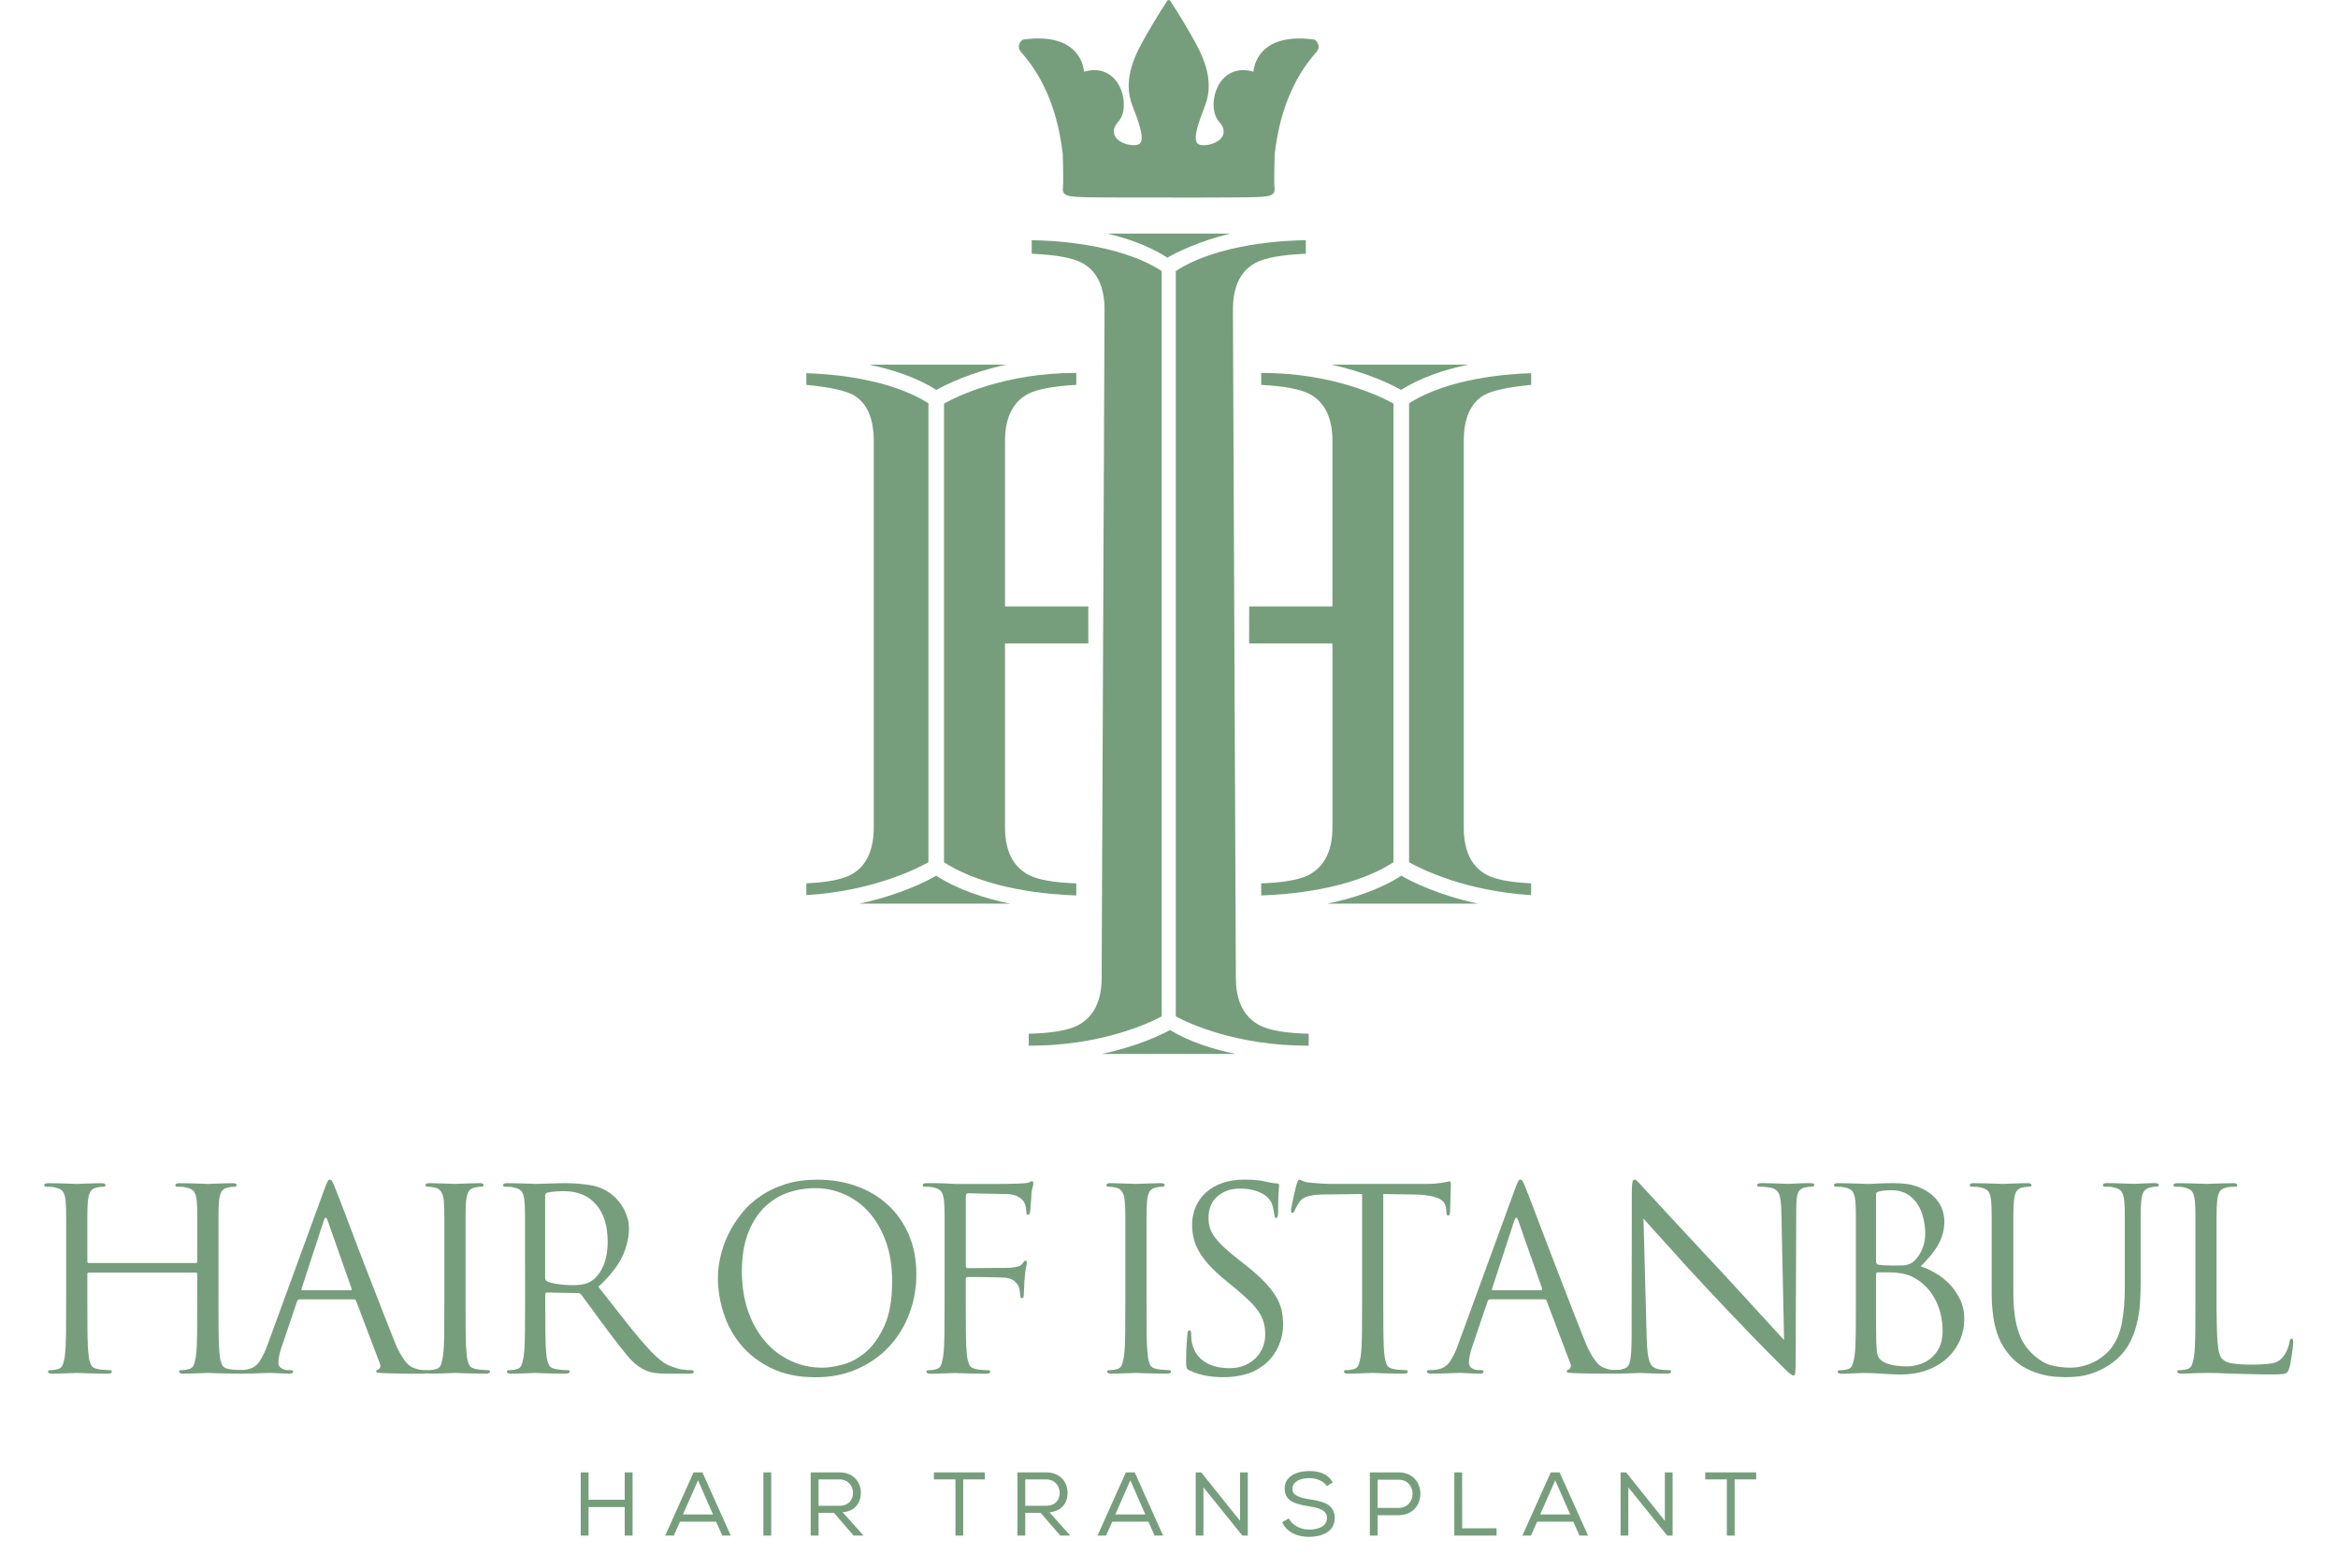 <svg version="1.2" xmlns="http://www.w3.org/2000/svg" viewBox="0 0 3881 2604" width="3881" height="2604"><style>.a{fill:#779e7c}</style><filter id="f0"><feFlood flood-color="#ffffff" flood-opacity="1" /><feBlend mode="normal" in2="SourceGraphic"/><feComposite in2="SourceAlpha" operator="in" /></filter><g filter="url(#f0)"><path class="a" d="m1828.7 1749.9h222.7c-37-7.5-76.4-19.8-109.2-39.7-15.4 8.3-54.6 27.2-113.5 39.7z"/><path class="a" d="m1928.3 1687.6v-1237.6c-71.3-46.4-184.5-50.9-215.7-51.2v22.5q59.5 2.6 82.7 14.8 38.2 19.9 38.2 78.4l-4.8 1108.7q0 58.8-40.1 79.5-24.6 12.3-80.9 13.6v19.9c119.4 0.3 198.8-37 220.6-48.6z"/><path class="a" d="m1951.8 1687.6v-1237.6c71.3-46.4 184.5-50.9 215.8-51.2v22.5q-59.5 2.6-82.8 14.8-38.2 19.9-38.2 78.4l4.9 1108.7q0 58.8 40.1 79.5 24.5 12.3 80.8 13.6v19.9c-119.4 0.3-198.8-37-220.6-48.6z"/><path class="a" d="m2042.2 387.8h-204.2c34.2 8.1 69.7 20.6 99.8 40 14.8-8.5 50.7-26.8 104.4-40z"/><path class="a" d="m1426.8 1500.3h249.8c-41.3-8.5-85.8-22.7-122.6-46.3-16.7 9.6-60.8 32-127.2 46.3z"/><path class="a" d="m1541.2 669.6c-65.3-41.6-162.6-48.8-202.7-50v19.4q58.9 5.8 78.9 17.3 33 19.9 33 75.8v641.4q0 57.6-36.9 78.3-22 12.3-75 14.8v19.6c109.3-6.7 181.9-43 202.7-54.6z"/><path class="a" d="m1670.5 605.4h-228c37.8 7.8 78.2 20.7 111.9 42 15.8-8.9 56-29 116.1-42z"/><path class="a" d="m1668.3 1006.9v-274.8q0-57.1 37.5-77.7 22.6-12.2 80.8-15.4v-19.9c-118.7 0-198.2 39-219.6 51v761.5c70.3 45.6 175.6 53.8 219.6 55.1v-20q-55-2-78.2-13.6-40.1-20.7-40.1-79.5v-305.2h138.3v-61.5z"/><path class="a" d="m2453.3 1500.3h-249.8c41.3-8.5 85.8-22.7 122.6-46.3 16.7 9.6 60.8 32 127.2 46.3z"/><path class="a" d="m2339 669.6c65.2-41.6 162.6-48.8 202.7-50v19.4q-58.9 5.8-78.9 17.3-33 19.9-33 75.8v641.4q0 57.6 36.8 78.3 22 12.3 75 14.8v19.6c-109.2-6.7-181.9-43-202.6-54.6z"/><path class="a" d="m2209.6 605.4h228c-37.8 7.8-78.3 20.7-111.9 42-15.8-8.9-56-29-116.1-42z"/><path class="a" d="m2211.8 1006.9v-274.8q0-57.1-37.5-77.7-22.6-12.2-80.8-15.4v-19.9c118.7 0 198.2 39 219.6 51v761.5c-70.2 45.6-175.6 53.8-219.6 55.1v-20q55-2 78.2-13.6 40.1-20.7 40.1-79.5v-305.2h-138.3l0.1-61.5z"/><path class="a" d="m1974.3 328.1c-14.9 0-26.2 0-34.3-0.1-16.7 0.1-48.3 0.1-95.6-0.1-58.3-0.3-72.3-0.6-77.8-6.6-2.6-2.9-2.5-6.6-2.2-10.1 1.2-12.3-0.3-55.1-0.3-55.5-7.8-68.5-30.4-124.8-67.2-167q-1.9-2.2-2.8-3.3c-6.4-8.3-0.8-16.1 3-19.1q0.2-0.1 0.3-0.2 0.2-0.2 0.4-0.2 0.2-0.1 0.4-0.2 0.2 0 0.4 0c38.6-5.4 67.4 1 84.7 18.6q3.4 3.5 6.2 7.6 2.8 4 4.9 8.4 2 4.4 3.3 9.1 1.3 4.7 1.9 9.6c26.5-7.9 49.2 2.6 60.1 27.1 8.9 19.9 7.6 43.8-3.1 55.6-7.1 8-9.4 15.9-6.5 22.8 3.7 9 16 15.7 30.4 16.5 6.4 0.4 10.6-0.9 12.6-4 6.3-9.1-3.1-35.4-13.3-61.5-17.8-45.5 6.7-88.6 22.9-117.1l1-1.8c16-28 33.6-55 33.8-55.2q0.3-0.4 0.7-0.7 0.3-0.3 0.8-0.5 0.4-0.2 0.9-0.2 0.5 0 1 0.1 0.1 0.1 0.3 0.1 0.1 0.1 0.3 0.1 0.1 0.1 0.2 0.2 0.2 0.1 0.3 0.2 0.1 0.1 0.2 0.1 0.1 0.1 0.1 0.2 0.1 0.1 0.2 0.2 0.1 0.1 0.1 0.2c0.2 0.2 17.9 27.2 33.8 55.2l1 1.8c16.2 28.5 40.7 71.6 22.9 117.2-10.2 26.1-19.6 52.3-13.3 61.5 2.1 3 6.2 4.3 12.6 4 14.5-0.9 26.8-7.5 30.5-16.5 2.8-7 0.6-14.9-6.6-22.8-10.6-11.8-12-35.8-3.1-55.7 10.9-24.4 33.6-35 60.2-27.1q0.5-4.8 1.8-9.5 1.3-4.7 3.4-9.1 2-4.5 4.8-8.5 2.8-4 6.2-7.5c17.3-17.6 46.1-24 84.7-18.7q0.2 0 0.4 0.1 0.2 0 0.4 0.1 0.2 0.1 0.4 0.2 0.2 0.1 0.3 0.2c3.8 3 9.4 10.9 3 19.1q-0.9 1.2-2.8 3.3c-36.8 42.2-59.4 98.5-67.2 167.2 0 0.2-1.5 43-0.4 55.3 0.4 3.5 0.5 7.3-2.1 10.2-5.5 6-19.5 6.2-77.8 6.5-24.7 0.1-45.2 0.2-61.4 0.2z"/><path class="a" d="m362.6 2159.4q0 30.1 0.3 53.8 0.2 23.6 1.8 37 0.2 2 0.5 4 0.3 1.9 0.7 3.9 0.5 1.9 1.2 3.8 0.6 1.9 1.4 3.8 2.9 6.2 12.5 7.5 1.3 0.2 2.6 0.4 1.3 0.2 2.6 0.4 1.2 0.1 2.5 0.2 1.3 0.2 2.6 0.2 5.7 0.5 8.6 0.5 3.3 0 3.3 2.5 0 3.3-6.7 3.3-8.8 0-17.5-0.2l-16.2-0.4q-7.3-0.2-12.1-0.4-4.8-0.2-5.6-0.2-0.9 0-5.7 0.2-4.8 0.2-11.1 0.4l-13 0.4q-6.7 0.2-11.3 0.2-6.7 0-6.7-3.3 0-2.5 3.4-2.5 0.7 0 1.5-0.1 0.8 0 1.6 0 0.8-0.1 1.6-0.2 0.8 0 1.5-0.2 0.8 0 1.6-0.2 0.8-0.1 1.6-0.3 0.8-0.1 1.6-0.3 0.7-0.2 1.5-0.4 1.5-0.3 2.9-0.9 1.3-0.7 2.5-1.7 1.1-1 1.9-2.2 0.8-1.3 1.3-2.7 0.6-1.9 1.2-3.8 0.5-2 1-3.9 0.4-1.9 0.8-3.9 0.3-2 0.6-3.9 1.6-13.4 1.8-37 0.2-23.6 0.2-53.8v-44q0.1-0.5 0-1-0.2-0.5-0.6-0.8-0.4-0.4-0.8-0.6-0.5-0.1-1.1-0.1h-177.4q-0.5 0-1 0.1-0.5 0.2-0.9 0.6-0.3 0.3-0.5 0.8-0.2 0.5-0.1 1v44q0 30.1 0.2 53.8 0.2 23.6 1.9 37 0.1 2 0.4 3.9 0.3 2 0.8 4 0.5 1.9 1.1 3.8 0.7 1.9 1.5 3.8 2.9 6.2 12.5 7.5 1.3 0.2 2.6 0.4 1.3 0.2 2.5 0.4 1.3 0.1 2.6 0.2 1.3 0.2 2.6 0.2 5.6 0.5 8.6 0.5 3.3 0 3.3 2.5 0 3.3-6.7 3.3-8.8 0-17.6-0.2l-16.1-0.4q-7.3-0.2-12.1-0.4-4.8-0.2-5.7-0.2-0.8 0-5.6 0.2-4.8 0.2-11.1 0.4l-13 0.4q-6.7 0.2-11.3 0.2-6.7 0-6.7-3.3 0-2.5 3.3-2.5 0.8 0 1.6-0.1 0.8 0 1.6 0 0.8-0.1 1.6-0.2 0.7 0 1.5-0.2 0.8 0 1.6-0.2 0.8-0.1 1.6-0.3 0.8-0.1 1.5-0.3 0.8-0.2 1.6-0.4 1.5-0.3 2.8-0.9 1.4-0.7 2.5-1.7 1.2-1 2-2.2 0.8-1.3 1.3-2.7 0.6-1.9 1.2-3.8 0.5-2 1-3.9 0.4-1.9 0.8-3.9 0.3-2 0.5-3.9 1.7-13.4 1.9-37 0.2-23.6 0.2-53.8v-138.3q0-9.5-0.2-15.1-0.2-5.6-0.6-10.7-0.8-10.8-4.2-16.3-3.3-5.5-13.8-7.5-0.8-0.3-1.7-0.4-0.9-0.2-1.7-0.4-0.9-0.1-1.8-0.1-0.8-0.1-1.7-0.1-4.4-0.2-7.3-0.2-3.4 0-3.4-2.6 0-3.3 6.7-3.3 7.1 0 15.1 0.2l14.8 0.4q6.9 0.2 11.8 0.4c3.2 0.2 5 0.3 5.6 0.3 0.6 0 2.4 0 5.7-0.3 3.2-0.2 6.9-0.2 11-0.4l13-0.4q6.7-0.2 11.3-0.2 6.7 0 6.7 3.3 0 2.6-3.3 2.6-2.1 0-4.4 0.2-0.8 0.1-1.5 0.2-0.8 0.1-1.5 0.2-0.8 0.1-1.6 0.3-0.7 0.1-1.5 0.3-8.3 1.6-11.5 7.3-3.1 5.7-4 16.5-0.4 5-0.6 10.7-0.2 5.7-0.2 15.1v73.4q-0.1 0.5 0.1 1 0.2 0.5 0.5 0.9 0.4 0.4 0.9 0.5 0.5 0.2 1 0.1h177.5q0.5 0.1 1-0.1 0.5-0.1 0.9-0.5 0.3-0.4 0.5-0.9 0.2-0.5 0.1-1v-73.4q0-9.5-0.2-15.1-0.2-5.6-0.6-10.7-0.9-10.8-4.2-16.3-3.4-5.5-13.8-7.5-0.9-0.3-1.7-0.4-0.9-0.2-1.7-0.3-0.9-0.2-1.8-0.2-0.8-0.1-1.7-0.1-4.4-0.2-7.3-0.2-3.4 0-3.4-2.6 0-3.3 6.7-3.3 7.1 0 15.1 0.2l14.8 0.4q6.9 0.2 11.7 0.4c3.2 0.2 5.1 0.3 5.7 0.3 0.6 0 2.4 0 5.6-0.3 3.2-0.2 7-0.2 11.1-0.4l13-0.4q6.7-0.2 11.3-0.2 6.7 0 6.7 3.3 0 2.6-3.3 2.6-2.1 0-4.4 0.2-0.8 0.1-1.5 0.2-0.8 0.1-1.6 0.2-0.7 0.1-1.5 0.3-0.7 0.1-1.5 0.3-8.4 1.6-11.5 7.3-3.1 5.7-4 16.5-0.4 5-0.6 10.7-0.2 5.7-0.2 15.1v138.3z"/><path fill-rule="evenodd" class="a" d="m538.4 1974.8q3.8-10.4 5.5-13.4 1.6-2.9 3.7-2.9 2.1 0 3.8 2.7 1.7 2.8 5.4 12.4 1.7 4.2 7.8 19.8 6 15.7 14.6 38.5 8.6 22.9 19 50 10.4 27.2 20.8 53.8 10.2 26.6 19.7 50.5 9.4 23.8 15.7 39.7 1.1 2.9 2.3 5.8 1.2 2.9 2.5 5.7 1.4 2.9 2.8 5.6 1.4 2.8 3 5.5 1 1.9 2.2 3.6 1.1 1.8 2.3 3.6 1.2 1.7 2.5 3.4 1.3 1.6 2.6 3.3 0.9 1 1.9 2 0.9 1 2 1.9 1 0.9 2.2 1.7 1.1 0.8 2.3 1.5 0.9 0.4 1.8 0.8 0.9 0.5 1.8 0.8 0.9 0.4 1.8 0.7 1 0.3 1.9 0.6 1.1 0.4 2.2 0.7 1.1 0.4 2.3 0.6 1.1 0.3 2.2 0.5 1.2 0.2 2.3 0.3 4.4 0.4 7.8 0.4 4.1 0 4.1 2.5 0 2.1-2.5 2.7-0.7 0.2-1.4 0.3-0.7 0.1-1.5 0.2-0.7 0.1-1.4 0.1-0.8 0.1-1.5 0.1h-24.5q-9 0-19.7-0.3-10.7-0.2-21.5-0.6-5.9-0.4-9.2-0.6-3.4-0.2-3.4-2.3c0-1.4 1-2.4 2.9-2.9q0.6-0.3 1.1-0.7 0.5-0.3 1-0.8 0.4-0.4 0.7-1 0.4-0.5 0.6-1.1 1.3-2.7-0.8-7.8l-39-102.9q-0.2-0.6-0.6-1-0.3-0.5-0.8-0.8-0.6-0.4-1.1-0.5-0.6-0.2-1.2-0.2h-90q-3 0-4.2 3.3l-25.1 74.1q-5.9 16.3-5.9 28-0.1 1.4 0.3 2.8 0.3 1.4 1 2.6 0.7 1.2 1.7 2.2 1 1 2.3 1.6 1.2 0.7 2.5 1.3 1.2 0.5 2.6 0.9 1.4 0.4 2.7 0.6 1.4 0.1 2.8 0.2h4.2q4.2 0 4.2 2.5 0 3.3-6.3 3.3-3.7 0-8.8-0.2l-9.6-0.4-8.6-0.4q-4-0.2-5.6-0.2-1.7 0-6.5 0.2-4.8 0.2-11.5 0.4l-14.2 0.4c-5 0.1-10 0.2-15.1 0.2q-8 0-8-3.3 0-2.5 3.8-2.5c1.4 0 3.3 0 5.9-0.2q0.7-0.1 1.5-0.1 0.8-0.1 1.6-0.2 0.8 0 1.6-0.1 0.7-0.1 1.5-0.3 14.7-2.1 22-12.7 2.1-3.1 3.9-6.4 1.9-3.2 3.5-6.5 1.7-3.4 3.1-6.8 1.5-3.4 2.7-6.9zm43.5 167.4c1.7 0 2.3-1 1.7-2.9l-39.8-113q-3.3-9.2-6.2 0l-36.9 113c-0.8 2-0.4 2.9 1.3 2.9z"/><path class="a" d="m772.8 2159.4q0 30.1 0.2 53.8 0.2 23.6 1.9 37 0.1 2 0.4 3.9 0.3 2 0.8 4 0.5 1.9 1.1 3.8 0.6 1.9 1.4 3.8 3 6.2 12.6 7.5 1.3 0.2 2.5 0.4 1.3 0.2 2.6 0.4 1.3 0.1 2.6 0.2 1.3 0.2 2.5 0.2 5.7 0.5 8.6 0.5 3.4 0 3.4 2.5 0 3.3-6.7 3.3-8.8 0-17.6-0.2l-16.1-0.4q-7.3-0.2-12.2-0.4-4.8-0.2-5.6-0.2-0.8 0-5.6 0.2-4.9 0.2-11.1 0.4l-13 0.4q-6.7 0.2-11.3 0.2-6.7 0-6.7-3.3 0-2.5 3.3-2.5 0.8 0 1.6-0.1 0.8 0 1.6 0 0.8-0.1 1.5-0.2 0.8 0 1.6-0.2 0.8 0 1.6-0.2 0.8-0.1 1.6-0.3 0.7-0.1 1.5-0.3 0.8-0.2 1.6-0.4 1.5-0.3 2.8-0.9 1.4-0.7 2.5-1.7 1.1-1 2-2.2 0.8-1.3 1.2-2.7 0.7-1.9 1.2-3.8 0.6-2 1-3.9 0.5-1.9 0.8-3.9 0.4-2 0.6-3.9 1.7-13.4 1.9-37 0.2-23.6 0.2-53.8v-138.3q0-9.5-0.2-15.1-0.2-5.6-0.6-10.7c-0.9-13.6-5.6-21.5-14.3-23.4q-0.8-0.2-1.7-0.4-0.9-0.2-1.8-0.3-0.9-0.2-1.8-0.3-0.9-0.2-1.8-0.3-0.7-0.1-1.4-0.1-0.8-0.1-1.5-0.1-0.7-0.1-1.5-0.1-0.7-0.1-1.4-0.1-3.4 0-3.4-2.5 0-3.3 6.7-3.4 5 0 12.1 0.3l13.4 0.4q6.3 0.2 11.1 0.4c3.2 0.2 5.1 0.2 5.7 0.2 0.5 0 2.4 0 5.6-0.2 3.2-0.2 6.9-0.3 11.1-0.4l13-0.4q6.7-0.3 11.3-0.3 6.7 0.1 6.7 3.4 0 2.5-3.3 2.5-2.1 0-4.4 0.2-0.8 0.1-1.5 0.2-0.8 0.1-1.6 0.2-0.7 0.2-1.5 0.3-0.7 0.2-1.5 0.3-8.4 1.7-11.5 7.4-3.1 5.6-4 16.5-0.4 5-0.6 10.7c-0.2 3.7-0.2 8.7-0.2 15v138.3z"/><path fill-rule="evenodd" class="a" d="m871.5 2085.7v-64.6q0-9.5-0.2-15.1-0.2-5.6-0.6-10.7-0.9-10.8-4.2-16.3-3.3-5.5-13.8-7.5-0.8-0.3-1.7-0.4-0.8-0.2-1.7-0.3-0.9-0.2-1.8-0.2-0.8-0.1-1.7-0.1-4.4-0.2-7.3-0.2-3.4 0-3.4-2.6 0-3.3 6.7-3.3 7.1 0 15.1 0.2l14.8 0.4q7 0.2 11.8 0.4 4.8 0.3 5.6 0.3c1.1 0 3.7 0 7.8-0.3 4-0.2 8.6-0.2 13.8-0.4l15.2-0.4q7.6-0.2 12.6-0.2 5 0 10 0.2 5.1 0.2 10.1 0.6 5 0.4 10 1 4.9 0.6 9.9 1.3 6.5 0.8 12.7 2.8 6.3 1.9 12.1 4.9 5.8 3 11 7 5.2 4 9.6 8.8 1.3 1.4 2.6 2.9 1.3 1.5 2.4 3 1.2 1.6 2.3 3.2 1.1 1.6 2.1 3.2 1.2 2 2.2 3.9 1.1 2 2 4.1 1 2 1.8 4.1 0.8 2.1 1.5 4.2 0.9 2.5 1.5 5 0.6 2.4 1 5 0.3 2.5 0.5 5 0.2 2.6 0.2 5.1 0 23.5-11.3 47.1-11.3 23.6-39.4 49.6l47.3 60.3q21.4 27.2 39.8 46.8 17.2 18 30.1 23.5 13 5.4 21 6.7 5.8 0.8 10 1 4.1 0.2 6.2 0.2 3.8 0 3.8 2.6 0 0.4-0.1 0.9-0.2 0.4-0.4 0.8-0.3 0.4-0.7 0.6-0.4 0.3-0.9 0.4-1 0.2-2 0.3-1 0.1-2 0.2-1 0.1-2 0.1-1 0-2 0h-29.7q-17.6 0-27.2-1.7-2.3-0.4-4.6-1-2.2-0.5-4.5-1.3-2.2-0.8-4.3-1.8-2.1-1-4.2-2.1-13.4-7.2-26-22.5-12.6-15.2-30.5-39.1-6.7-8.8-13.4-18-6.7-9.2-12.8-17.6-6-8.3-11.3-15.2-5.2-6.9-8.1-11.1-0.6-0.6-1.2-1.1-0.6-0.4-1.3-0.7-0.7-0.4-1.5-0.5-0.7-0.2-1.5-0.2l-51.3-0.9c-2 0-2.9 1.1-2.9 3.3v10.1q0 30.1 0.2 53.8 0.2 23.6 1.9 37 0.1 2 0.4 4 0.3 1.9 0.8 3.9 0.5 1.9 1.1 3.8 0.6 1.9 1.4 3.8 3 6.2 12.6 7.5 1.3 0.2 2.5 0.4 1.3 0.2 2.6 0.4 1.3 0.1 2.6 0.2 1.3 0.2 2.5 0.3 5.7 0.4 8.6 0.4 3.4 0 3.4 2.5 0 3.3-6.7 3.3-8.8 0-17.6-0.2l-16.1-0.4q-7.3-0.2-12.2-0.4-4.8-0.2-5.6-0.2-8.8 0.4-15.1 0.6l-13 0.4q-6.7 0.2-11.3 0.2-6.7 0-6.7-3.3 0-2.5 3.4-2.5 0.8 0 1.6-0.1 0.8 0 1.5 0 0.8-0.1 1.6-0.2 0.8 0 1.6-0.1 0.8-0.1 1.6-0.3 0.7-0.1 1.5-0.2 0.8-0.2 1.6-0.4 0.8-0.2 1.5-0.4 1.5-0.3 2.9-0.9 1.4-0.7 2.5-1.7 1.1-1 1.9-2.2 0.9-1.3 1.3-2.7 0.7-1.9 1.2-3.8 0.6-1.9 1-3.9 0.5-1.9 0.8-3.9 0.3-1.9 0.6-3.9 1.7-13.4 1.9-37 0.2-23.6 0.2-53.8zm33.4 36.4q0 0.8 0.2 1.5 0.2 0.8 0.6 1.4 0.4 0.7 0.9 1.2 0.6 0.5 1.3 0.9 4.6 2.9 17.3 4.8 3.3 0.5 6.6 0.8 3.4 0.4 6.7 0.6 3.3 0.3 6.6 0.4 3.4 0.1 6.7 0.1 2 0 4-0.1 2-0.1 4-0.3 2-0.2 4-0.4 1.9-0.3 3.9-0.7 2.1-0.3 4.1-0.9 2.1-0.6 4-1.4 2-0.9 3.8-1.9 1.9-1 3.6-2.2 10.9-7.6 18.2-24.1 7.3-16.6 7.3-40.4 0-39.3-19.2-61.5-19.3-22.2-53.2-22.2-2.1 0-4.3 0-2.1 0.1-4.3 0.2-2.1 0.1-4.3 0.2-2.1 0.2-4.2 0.4-1.4 0.2-2.8 0.3-1.3 0.2-2.7 0.4-1.4 0.2-2.7 0.5-1.4 0.2-2.7 0.5-0.8 0.3-1.4 0.8-0.7 0.4-1.2 1.1-0.4 0.7-0.6 1.5-0.2 0.8-0.2 1.6z"/><path fill-rule="evenodd" class="a" d="m1191.7 2122.1q0-4.5 0.3-8.9 0.3-4.5 0.8-9 0.6-4.4 1.3-8.8 0.8-4.5 1.8-8.8 1.1-4.8 2.4-9.5 1.4-4.8 3-9.4 1.6-4.6 3.5-9.2 1.9-4.5 4.1-8.9 2.2-4.7 4.8-9.2 2.5-4.5 5.2-8.8 2.8-4.4 5.8-8.6 3-4.2 6.2-8.2 3.4-4.2 7-8.1 3.7-4 7.7-7.6 4-3.7 8.2-7 4.2-3.3 8.7-6.3 4.8-3.3 9.9-6.2 5-2.9 10.3-5.3 5.2-2.5 10.7-4.6 5.4-2.1 10.9-3.8 23.5-7.3 52.4-7.3 35.1 0 65.2 10.8 7.3 2.6 14.2 5.8 6.9 3.3 13.5 7.2 6.5 3.9 12.7 8.5 6.1 4.5 11.7 9.7 5.6 5.2 10.6 10.9 5 5.7 9.3 12 4.4 6.2 8 12.8 3.7 6.7 6.7 13.7 12.5 29.1 12.5 65.5 0.1 8.5-0.6 16.9-0.8 8.5-2.3 16.8-1.5 8.3-3.7 16.5-2.3 8.2-5.3 16.1-2.8 7.6-6.4 14.8-3.5 7.2-7.8 14.1-4.2 6.8-9.1 13.2-4.9 6.4-10.4 12.3-5.5 5.9-11.7 11.2-6.1 5.3-12.8 9.9-6.6 4.7-13.7 8.6-7.1 4-14.5 7.2-31 13.6-68.7 13.6-43.1 0-73.8-15.1-30.8-15.1-50.5-38.9-4.8-5.9-9.1-12.2-4.2-6.2-7.9-12.9-3.6-6.7-6.6-13.7-2.9-6.9-5.2-14.2-2.3-6.9-4-14.1-1.7-7.1-2.9-14.3-1.1-7.2-1.8-14.5-0.6-7.3-0.6-14.7zm39.8-11.7q0 36.4 10.2 66.2 10.3 29.7 28.5 50.6 4.4 5.1 9.3 9.7 4.8 4.6 10.2 8.7 5.4 4 11.1 7.5 5.8 3.5 11.9 6.3 6.1 2.9 12.6 5 6.4 2.1 13.1 3.6 6.6 1.4 13.4 2.1 6.8 0.7 13.6 0.6 14.2 0 33.9-5.2 19.7-5.3 37.9-20.7 18.2-15.5 31-43.8 12.8-28.2 12.7-73.8 0-37.7-10.6-66.6-10.7-28.9-28.3-48.3c-5.5-6.2-11.7-11.8-18.4-16.7-6.7-4.9-13.9-9.1-21.5-12.5-7.6-3.4-15.5-6-23.7-7.8-8.1-1.7-16.4-2.6-24.7-2.6q-6.2 0-12.4 0.5-6.2 0.5-12.4 1.6-6.1 1-12.1 2.7-6 1.6-11.9 3.8-5.5 2.1-10.7 4.8-5.2 2.7-10.1 6-4.9 3.3-9.4 7.1-4.5 3.8-8.5 8.1-16.3 17.4-25.5 43.1-9.2 25.8-9.2 60z"/><path class="a" d="m1568 2085.7v-64.6q0-9.5-0.2-15.1-0.2-5.6-0.6-10.7-0.9-10.8-4.2-16.3-3.4-5.5-13.8-7.5-0.9-0.3-1.7-0.4-0.9-0.2-1.8-0.3-0.8-0.2-1.7-0.2-0.9-0.1-1.7-0.1-4.4-0.2-7.4-0.2-3.3 0-3.3-2.6 0-3.3 6.7-3.3h15.1q7.9 0 15 0.4l17.2 0.9h73.8c7.2 0 13.4 0 18.7-0.3 5.3-0.2 8.8-0.2 10.4-0.2q5.9-0.4 10.7-0.6 1 0 2-0.1 0.9 0 1.9-0.2 1-0.1 1.9-0.3 1-0.2 2-0.4 0.4-0.2 0.8-0.3 0.4-0.2 0.9-0.4 0.4-0.3 0.8-0.5 0.4-0.2 0.8-0.5 0.3-0.2 0.6-0.3 0.3-0.2 0.6-0.3 0.3-0.1 0.6-0.1 0.4-0.1 0.7-0.1 2.5 0 2.5 3.8 0 0.8-0.1 1.6-0.2 0.8-0.3 1.6-0.2 0.9-0.4 1.7-0.2 0.8-0.4 1.5-0.4 1.7-0.8 3.3-0.3 1.6-0.6 3.3-0.2 1.6-0.4 3.3-0.2 1.7-0.3 3.3 0 1.7-0.2 5.5-0.2 3.8-0.7 8.1-0.4 4.4-0.6 8.4 0 0.7-0.1 1.4 0 0.7-0.1 1.4-0.1 0.7-0.2 1.4-0.1 0.8-0.2 1.4-0.1 0.5-0.2 0.9-0.1 0.4-0.3 0.7-0.1 0.4-0.2 0.8-0.2 0.4-0.3 0.8-0.2 0.3-0.4 0.6-0.2 0.3-0.5 0.5-0.3 0.2-0.7 0.3-0.4 0.1-0.7 0.1c-2 0-3-1.7-3-5q0-0.9-0.1-1.8 0-0.9-0.1-1.8-0.1-0.9-0.3-1.8-0.1-0.9-0.3-1.7-0.2-1.2-0.5-2.3-0.3-1.2-0.6-2.3-0.4-1.1-0.9-2.1-0.4-1.1-0.9-2.1-2.1-4.2-9.2-8.6-7.1-4.4-19.3-4.8l-64.4-1.3q-3.8 0-3.8 4.6v115.9c0 2.6 1 3.8 2.9 3.8l53.6-0.4h9.8q4.4 0 9-0.4 1.5-0.2 3-0.4 1.5-0.2 3-0.4 1.5-0.3 3-0.6 1.5-0.3 3-0.7 1.1-0.4 2.1-0.9 1.1-0.5 2-1.2 0.9-0.7 1.7-1.5 0.8-0.9 1.5-1.9 1.2-1.6 2.3-2.9 0.2-0.3 0.4-0.5 0.3-0.2 0.6-0.4 0.3-0.1 0.6-0.2 0.3-0.1 0.7-0.1 2.1 0 2.1 3.3-0.1 0.9-0.2 1.9-0.1 0.9-0.3 1.9-0.1 0.9-0.3 1.8-0.2 1-0.5 1.9-0.4 1.9-0.7 3.8-0.3 2-0.6 3.9-0.2 2-0.4 3.9-0.2 2-0.4 3.9-0.4 3.4-0.6 7.6l-0.4 8.3q-0.2 4.2-0.4 7.6-0.2 3.3-0.2 4.6 0 0.6-0.1 1.3 0 0.7 0 1.4-0.1 0.7-0.2 1.3-0.1 0.7-0.2 1.4-0.4 2.5-2.5 2.5-2.9 0-2.9-3.8-0.4-3.3-0.8-7.3-0.1-1-0.3-2-0.2-0.9-0.4-1.9-0.2-1-0.4-1.9-0.3-1-0.6-1.9c-1.1-3.1-3.4-6.1-6.9-9.2-3.5-3.1-8.5-5-14.9-5.9q-3.7-0.4-13.2-0.6l-19.6-0.4q-10.3-0.2-19.1-0.2h-11.4c-2 0-2.9 1.2-2.9 3.7v35.6q0 30.1 0.2 53.8 0.2 23.6 1.9 37 0.1 2 0.4 4 0.3 1.9 0.8 3.9 0.4 1.9 1.1 3.8 0.6 1.9 1.4 3.8 3 6.2 12.6 7.5 1.3 0.2 2.5 0.4 1.3 0.2 2.6 0.4 1.3 0.1 2.6 0.2 1.2 0.2 2.5 0.3 5.7 0.4 8.6 0.4 3.4 0 3.4 2.5 0 3.3-6.7 3.3-8.8 0-17.6-0.2l-16.1-0.4q-7.4-0.2-12.2-0.4-4.8-0.2-5.6-0.2-0.9 0-5.7 0.2-4.8 0.2-11.1 0.4l-13 0.4q-6.7 0.2-11.3 0.2-6.7 0-6.7-3.3 0-2.5 3.4-2.5 0.8 0 1.6-0.1 0.8 0 1.5 0 0.8-0.1 1.6-0.2 0.8 0 1.6-0.1 0.8-0.1 1.6-0.3 0.8-0.1 1.5-0.2 0.8-0.2 1.6-0.4 0.8-0.2 1.5-0.4 1.5-0.3 2.9-0.9 1.4-0.7 2.5-1.7 1.1-1 2-2.2 0.8-1.3 1.2-2.7 0.7-1.9 1.2-3.8 0.6-1.9 1-3.9 0.5-1.9 0.8-3.9 0.4-1.9 0.6-3.9 1.7-13.4 1.9-37 0.2-23.6 0.2-53.8z"/><path class="a" d="m1903.2 2159.4q0 30.1 0.2 53.8 0.2 23.6 1.9 37 0.1 2 0.4 3.9 0.3 2 0.8 4 0.5 1.9 1.1 3.8 0.6 1.9 1.4 3.8 3 6.2 12.6 7.5 1.3 0.2 2.5 0.4 1.3 0.2 2.6 0.4 1.3 0.1 2.6 0.2 1.3 0.2 2.5 0.2 5.7 0.5 8.6 0.5 3.4 0 3.4 2.5 0 3.3-6.7 3.3-8.8 0-17.6-0.2l-16.1-0.4q-7.3-0.2-12.2-0.4-4.8-0.2-5.6-0.2-0.8 0-5.7 0.2-4.8 0.2-11.1 0.4l-13 0.4q-6.6 0.2-11.3 0.2-6.6 0-6.6-3.3 0-2.5 3.3-2.5 0.8 0 1.6-0.1 0.8 0 1.6 0 0.7-0.1 1.5-0.2 0.8 0 1.6-0.2 0.8 0 1.6-0.2 0.8-0.1 1.5-0.3 0.8-0.1 1.6-0.3 0.8-0.2 1.6-0.4 1.4-0.3 2.8-0.9 1.4-0.7 2.5-1.7 1.1-1 2-2.2 0.8-1.3 1.2-2.7 0.7-1.9 1.2-3.8 0.6-2 1-3.9 0.5-1.9 0.8-3.9 0.4-2 0.6-3.9 1.7-13.4 1.9-37 0.2-23.6 0.2-53.8v-138.3q0-9.5-0.2-15.1-0.2-5.6-0.7-10.7c-0.8-13.6-5.5-21.5-14.2-23.4q-0.8-0.2-1.7-0.4-0.9-0.2-1.8-0.3-0.9-0.2-1.8-0.3-0.9-0.2-1.8-0.3-0.7-0.1-1.5-0.1-0.7-0.1-1.4-0.1-0.7-0.1-1.5-0.1-0.7-0.1-1.5-0.1-3.3 0-3.3-2.5 0-3.3 6.7-3.4 5 0 12.1 0.3l13.4 0.4q6.3 0.2 11.1 0.4 4.8 0.2 5.7 0.2c0.5 0 2.4 0 5.6-0.2 3.2-0.2 6.9-0.3 11.1-0.4l13-0.4q6.7-0.3 11.3-0.3 6.7 0.1 6.7 3.4 0 2.5-3.3 2.5-2.1 0-4.4 0.2-0.8 0.1-1.6 0.2-0.7 0.1-1.5 0.2-0.7 0.2-1.5 0.3-0.8 0.2-1.5 0.3-8.4 1.7-11.5 7.4-3.1 5.6-4 16.5-0.4 5-0.6 10.7c-0.2 3.7-0.2 8.7-0.2 15v138.3z"/><path class="a" d="m2031.2 2286.6q-3.6 0-7.2-0.1-3.6-0.2-7.3-0.5-3.6-0.3-7.2-0.7-3.6-0.5-7.1-1.1-3.6-0.6-7-1.5-3.5-0.8-6.9-1.9-3.4-1.1-6.8-2.4-3.3-1.3-6.5-2.8-4.7-2-5.5-4.7-0.8-2.7-0.8-11.1 0-15.9 0.8-27.6c0.6-7.8 1-13.4 1.3-16.7 0.2-4.5 1.4-6.7 3.3-6.7q2.9 0 2.9 4.6 0 2.9 0.3 6.9 0 1.1 0.1 2.1 0.1 1.1 0.2 2.2 0.1 1.1 0.3 2.1 0.2 1.1 0.4 2.2 0.5 2.6 1.3 5.2 0.8 2.6 1.8 5.1 1.1 2.5 2.4 4.9 1.3 2.4 2.8 4.7 1.5 2 3.1 3.8 1.6 1.8 3.5 3.5 1.8 1.7 3.8 3.1 2 1.5 4.1 2.7 2.2 1.3 4.4 2.4 2.3 1.1 4.6 2 2.3 0.9 4.7 1.7 2.4 0.7 4.9 1.3 2.5 0.5 5.1 1 2.5 0.4 5.1 0.7 2.6 0.3 5.1 0.4 2.6 0.2 5.2 0.2 15.1 0 26.4-5 2.6-1.2 5.1-2.5 2.5-1.4 4.8-3 2.4-1.6 4.5-3.4 2.2-1.9 4.2-3.9 1.8-1.9 3.4-4 1.6-2.1 3-4.4 1.4-2.2 2.6-4.6 1.2-2.4 2.1-4.8 0.9-2.5 1.6-4.9 0.7-2.5 1.2-5 0.5-2.6 0.7-5.1 0.2-2.6 0.2-5.1 0.1-2.6-0.1-5.1-0.1-2.5-0.4-5-0.3-2.5-0.8-5-0.5-2.4-1.2-4.9-0.6-2.3-1.5-4.6-0.8-2.3-1.9-4.5-1-2.2-2.2-4.3-1.2-2.1-2.5-4.2-1.6-2.4-3.4-4.7-1.7-2.3-3.6-4.5-1.8-2.2-3.8-4.3-2-2.1-4.1-4.1-9.2-9-22.6-20.3l-18.8-15.5q-3.6-2.9-7.2-6-3.5-3.1-6.9-6.3-3.4-3.2-6.7-6.5-3.3-3.3-6.4-6.8-2.4-2.6-4.6-5.3-2.3-2.7-4.3-5.6-2.1-2.9-4-5.8-1.9-3-3.6-6.1-1.5-2.5-2.7-5.1-1.2-2.6-2.3-5.3-1-2.7-1.9-5.4-0.9-2.8-1.5-5.6-0.6-2.6-1-5.2-0.5-2.6-0.8-5.3-0.2-2.6-0.4-5.3-0.1-2.7-0.1-5.3-0.1-4 0.3-7.9 0.3-3.9 1.1-7.8 0.8-3.8 1.9-7.6 1.2-3.7 2.7-7.3 1.5-3.4 3.4-6.7 1.8-3.2 4-6.2 2.2-3 4.7-5.8 2.5-2.7 5.3-5.2 3-2.6 6.2-4.9 3.2-2.3 6.6-4.2 3.5-2 7.1-3.6 3.6-1.6 7.3-2.8 15.9-5.5 36-5.5 2.7 0 5.4 0.1 2.7 0 5.4 0.1 2.7 0.2 5.4 0.4 2.7 0.2 5.4 0.4 2.2 0.3 4.4 0.6 2.1 0.3 4.3 0.7 2.2 0.4 4.4 0.9 2.1 0.4 4.2 1 5.9 1.2 9 1.6 0.8 0.1 1.5 0.2 0.7 0.1 1.4 0.2 0.7 0 1.4 0 0.7 0.1 1.4 0.1c2.8 0 4.2 1 4.2 2.9q0 1.8-0.9 12.6c-0.5 7.2-0.8 17.9-0.8 32.2 0 6.4-1 9.6-2.9 9.6q-2.1 0-2.5-1.5-0.2-0.5-0.3-0.9-0.1-0.5-0.2-1-0.1-0.5-0.2-1.1-0.1-0.5-0.2-1-0.4-3.7-1.9-10.6-1.4-6.9-3.5-10.3-0.4-0.7-0.9-1.4-0.4-0.7-0.9-1.4-0.5-0.7-1-1.3-0.5-0.7-1-1.3-0.9-1.2-2-2.2-1-1-2.2-2-1.1-0.9-2.3-1.8-1.2-0.8-2.5-1.6-1.8-1-3.7-2-1.9-0.9-3.9-1.7-2-0.9-4-1.5-2-0.7-4.1-1.3-9.6-2.7-23.8-2.7-21.8 0-36.6 12.8-14.9 12.7-14.9 35.7 0 2.1 0.1 4.2 0.2 2.1 0.4 4.1 0.3 2.1 0.8 4.2 0.4 2 1 4 0.7 2.1 1.5 4.2 0.9 2 1.9 4 1 2 2.2 3.9 1.2 1.8 2.6 3.6 1.7 2.3 3.6 4.5 1.9 2.3 3.8 4.4 2 2.2 4 4.2 2.1 2.1 4.2 4 9.9 9.2 24.9 20.9l11.8 9.2q4 3.2 7.9 6.4 3.9 3.3 7.7 6.7 3.8 3.4 7.5 6.9 3.7 3.5 7.2 7.2 2.7 2.7 5.2 5.6 2.5 2.9 4.9 5.9 2.3 3 4.5 6.1 2.2 3.1 4.2 6.4 1.7 2.6 3.1 5.4 1.4 2.8 2.6 5.7 1.2 2.9 2.1 5.9 1 2.9 1.7 6 0.6 2.9 1.1 5.9 0.5 3 0.8 6 0.3 3 0.4 6 0.2 3.1 0.2 6.1-0.1 1.9-0.2 3.8-0.1 1.9-0.3 3.7-0.1 1.9-0.4 3.8-0.3 1.9-0.6 3.7-0.4 2.4-1 4.7-0.5 2.4-1.2 4.7-0.7 2.3-1.5 4.5-0.8 2.3-1.7 4.5-1.1 2.5-2.3 5-1.2 2.5-2.6 4.8-1.4 2.4-2.9 4.7-1.5 2.3-3.1 4.5-1.9 2.5-3.9 4.8-2.1 2.3-4.3 4.4-2.2 2.1-4.6 4.1-2.4 1.9-5 3.6-3.3 2.4-6.9 4.5-3.6 2.1-7.3 3.8-3.7 1.7-7.6 3-3.9 1.4-7.9 2.3-4.1 1-8.3 1.8-4.1 0.8-8.3 1.3-4.2 0.5-8.4 0.7-4.2 0.3-8.5 0.3z"/><path class="a" d="m2296.2 2159.4q0 30.1 0.2 53.8 0.2 23.6 1.8 37 0.2 2 0.5 3.9 0.3 2 0.8 4 0.4 1.9 1.1 3.8 0.6 1.9 1.4 3.8 2.9 6.2 12.6 7.5 1.2 0.2 2.5 0.4 1.3 0.2 2.6 0.4 1.3 0.1 2.6 0.2 1.2 0.2 2.5 0.2 5.7 0.5 8.6 0.5 3.3 0 3.4 2.5 0 3.3-6.7 3.3-8.8 0-17.6-0.2l-16.1-0.4q-7.4-0.2-12.2-0.4-4.8-0.2-5.6-0.2-0.8 0-5.7 0.2-4.8 0.2-11.1 0.4l-13 0.4q-6.7 0.2-11.3 0.2-6.7 0-6.6-3.3-0.1-2.5 3.3-2.5 0.8 0 1.6-0.1 0.8 0 1.5 0 0.8-0.1 1.6-0.2 0.8 0 1.6-0.2 0.8 0 1.6-0.2 0.7-0.1 1.5-0.3 0.8-0.1 1.6-0.3 0.8-0.2 1.6-0.4 1.4-0.3 2.8-0.9 1.4-0.7 2.5-1.7 1.1-1 2-2.2 0.8-1.3 1.2-2.7 0.7-1.9 1.2-3.8 0.6-2 1-3.9 0.5-1.9 0.8-3.9 0.3-2 0.6-3.9 1.7-13.4 1.9-37 0.2-23.6 0.2-53.8v-177l-62 0.8q-2 0-4.1 0-2.1 0.1-4.1 0.2-2.1 0.1-4.2 0.3-2 0.1-4.1 0.4-1.5 0.1-3 0.4-1.5 0.2-3 0.5-1.5 0.3-3 0.6-1.5 0.4-2.9 0.8-1.1 0.3-2.2 0.7-1.1 0.4-2.2 0.9-1 0.5-2 1.1-1 0.6-2 1.3-0.9 0.6-1.7 1.3-0.8 0.8-1.5 1.6-0.7 0.7-1.4 1.6-0.7 0.8-1.3 1.7-3.3 5.5-4.8 8.2-0.3 0.6-0.6 1.2-0.3 0.6-0.6 1.2-0.3 0.6-0.5 1.2-0.3 0.6-0.6 1.2-1.6 4.2-4.1 4.2-2.1 0-2.1-3.8 0-1 0.2-2 0.1-1 0.3-2.1 0.1-1 0.3-2 0.2-1 0.4-2 1.3-6.5 2.9-14 1.7-7.5 3.2-13.8 1.4-6.3 1.9-7.6 0.8-2.1 1.9-5 1-2.9 2.3-2.9 2 0 6 2.1 4 2.1 12.4 2.9 9.2 0.9 19.2 1.5 10.1 0.6 13.8 0.6h157q10 0 17.3-0.6 7.4-0.6 12.4-1.5c3.1-0.5 5.6-1 7.5-1.4q0.5-0.1 1.1-0.2 0.5-0.1 1-0.2 0.5-0.1 1-0.2 0.6 0 1.1-0.1 0.3 0 0.7 0.1 0.3 0.1 0.6 0.3 0.2 0.2 0.4 0.5 0.1 0.3 0.2 0.6 0 0.5 0.1 0.9 0 0.5 0.1 0.9 0 0.4 0 0.9 0 0.4 0 0.9 0 4.6-0.2 11.7-0.2 7.1-0.4 14.2-0.2 7.2-0.4 12.8-0.3 5.6-0.3 7.3c0 3.6-1 5.5-2.9 5.5q-0.3 0-0.7-0.1-0.3 0-0.6-0.2-0.3-0.2-0.6-0.4-0.2-0.3-0.4-0.6-0.2-0.7-0.4-1.4-0.2-0.8-0.3-1.5-0.1-0.7-0.2-1.5-0.1-0.7-0.1-1.5l-0.4-4.6q-0.1-1.1-0.4-2.3-0.2-1.1-0.6-2.2-0.3-1.1-0.8-2.2-0.5-1.1-1.1-2.1-0.8-1.1-1.7-2.1-0.9-1.1-1.9-2-1.1-0.9-2.2-1.6-1.2-0.8-2.4-1.4-1.8-0.8-3.7-1.6-1.9-0.7-3.9-1.3-1.9-0.6-3.9-1.1-2-0.4-4-0.8-3.1-0.5-6.2-0.9-3.1-0.4-6.2-0.7-3.1-0.3-6.2-0.5-3.2-0.1-6.3-0.2l-52.7-0.8z"/><path fill-rule="evenodd" class="a" d="m2514.6 1974.8q3.8-10.4 5.5-13.4 1.6-2.9 3.7-2.9 2.1 0 3.8 2.7 1.7 2.8 5.4 12.4 1.7 4.2 7.8 19.8 6 15.7 14.6 38.5 8.6 22.9 19.1 50 10.4 27.2 20.7 53.8 10.2 26.6 19.6 50.4 9.5 23.9 15.7 39.8 1.1 2.9 2.4 5.8 1.2 2.9 2.5 5.7 1.4 2.9 2.8 5.6 1.5 2.8 3 5.5 1.1 1.8 2.2 3.6 1.1 1.8 2.3 3.5 1.2 1.8 2.5 3.4 1.3 1.7 2.6 3.3 0.9 1.1 1.9 2.1 0.9 1 2 1.9 1.1 0.9 2.2 1.7 1.1 0.8 2.3 1.4 0.9 0.5 1.8 0.9 0.9 0.5 1.8 0.8 0.9 0.4 1.8 0.7 1 0.3 1.9 0.6 1.1 0.4 2.2 0.7 1.1 0.3 2.3 0.6 1.1 0.3 2.2 0.5 1.2 0.2 2.3 0.3 4.4 0.4 7.8 0.4 4.2 0 4.1 2.5 0.1 2.1-2.5 2.7-0.7 0.2-1.4 0.3-0.7 0.1-1.5 0.2-0.7 0.1-1.4 0.1-0.8 0-1.5 0h-24.5q-9 0-19.7-0.2-10.6-0.2-21.5-0.6-5.9-0.4-9.2-0.6-3.4-0.2-3.4-2.3c0-1.4 1-2.4 2.9-3q0.6-0.2 1.1-0.6 0.5-0.3 1-0.8 0.4-0.4 0.7-1 0.4-0.5 0.6-1.1 1.3-2.7-0.8-7.8l-39-102.9q-0.2-0.6-0.6-1-0.3-0.5-0.8-0.8-0.6-0.4-1.1-0.5-0.6-0.2-1.2-0.2h-90q-3 0-4.2 3.3l-25.1 74.1q-5.9 16.3-5.9 28 0 1.4 0.3 2.8 0.3 1.4 1 2.6 0.7 1.2 1.7 2.2 1 1 2.3 1.6 1.2 0.7 2.5 1.3 1.3 0.5 2.6 0.9 1.4 0.4 2.8 0.5 1.3 0.2 2.7 0.2h4.2q4.2 0.1 4.2 2.6 0 3.3-6.3 3.3-3.7 0-8.8-0.2l-9.6-0.4-8.6-0.4q-4-0.2-5.6-0.2-1.7 0-6.5 0.2c-3.2 0.1-7 0.2-11.5 0.4l-14.2 0.4q-7.6 0.2-15.1 0.2-8 0-8-3.3 0-2.5 3.8-2.6c1.4 0 3.3 0 5.9-0.1q0.7-0.1 1.5-0.1 0.8-0.1 1.6-0.2 0.8-0.1 1.6-0.2 0.8-0.1 1.5-0.2 14.7-2.1 22-12.8 2.1-3.1 3.9-6.3 1.9-3.2 3.5-6.5 1.7-3.4 3.1-6.8 1.5-3.4 2.7-6.9zm43.5 167.4c1.7 0 2.3-1 1.7-3l-39.7-113q-3.4-9.1-6.3 0l-36.9 113c-0.8 2-0.4 3 1.3 3z"/><path class="a" d="m2733.5 2223.8q0.4 13 1.5 21.6 0.1 1.8 0.4 3.6 0.3 1.8 0.7 3.6 0.3 1.8 0.8 3.5 0.4 1.8 1 3.5 0.3 1.2 0.8 2.4 0.5 1.1 1.1 2.2 0.6 1.1 1.3 2.1 0.8 1 1.6 1.9 0.7 0.7 1.6 1.4 0.8 0.6 1.7 1.1 0.9 0.6 1.9 1 0.9 0.4 1.9 0.7 1.5 0.4 3 0.7 1.4 0.4 2.9 0.6 1.5 0.3 3 0.5 1.5 0.2 3 0.3 6 0.4 9 0.4 3.4 0 3.4 2.5 0 3.3-7.5 3.3-18 0-29.8-0.6-11.7-0.6-14.6-0.6-2.9 0-14.4 0.6c-7.7 0.5-16.3 0.6-25.8 0.6q-6.7 0-6.7-3.3 0-2.5 3.4-2.5 2.5 0 7.5-0.4 1.2-0.1 2.5-0.3 1.2-0.2 2.4-0.4 1.2-0.3 2.4-0.7 1.2-0.3 2.3-0.7 8-2.1 10.3-13.4 2.2-11.3 2.3-39.8l0.4-239.8q0-12.1 1-16.5 1-4.4 3.6-4.4c1.6 0 4 1.7 6.9 5 2.9 3.3 5.5 6.1 7.7 8.4q2.5 2.5 14.5 15.7 11.9 13.2 30.3 32.8 18.4 19.7 41.2 44.4 22.8 24.7 47.1 50.6 15.5 16.8 31.2 33.9 15.7 17.2 29.5 32.3 13.8 15 24.3 26.5 10.4 11.6 15.4 16.6l-4.5-212.6q-0.4-20.5-3.6-28.9-3.1-8.4-12.7-10.9-1.5-0.3-3-0.6-1.5-0.2-3-0.4-1.4-0.2-2.9-0.4-1.5-0.2-3-0.3c-4.1-0.2-7-0.4-8.6-0.4-2.3 0-3.4-1-3.4-2.9 0-1.9 2.8-3 8.4-3q7.1 0 14 0.3l13 0.4c4 0.1 7.5 0.3 10.5 0.4q4.4 0.2 6 0.2c2.3 0 6.6-0.2 13-0.6 6.5-0.4 13.9-0.7 22.6-0.7 5 0 7.5 1 7.5 3q0 2.9-4.6 2.9-1.6 0-4 0.2-0.7 0.1-1.5 0.2-0.8 0.1-1.5 0.2-0.8 0.2-1.5 0.3-0.8 0.2-1.5 0.3c-7 1.4-11.3 4.8-13 10.3-1.8 5.4-2.5 14.4-2.5 27l-0.9 245.2q0 10.5-0.2 16.3-0.2 5.9-0.6 8.8-0.1 0.5-0.1 1-0.1 0.5-0.2 1-0.2 0.4-0.3 0.9-0.2 0.5-0.4 0.9-0.2 0.2-0.4 0.4-0.2 0.1-0.5 0.3-0.2 0.1-0.5 0.1-0.2 0.1-0.5 0-0.4 0-0.8-0.1-0.4-0.1-0.8-0.2-0.4-0.1-0.8-0.3-0.4-0.2-0.8-0.4-0.7-0.4-1.3-0.9-0.7-0.5-1.4-1-0.6-0.5-1.3-1-0.6-0.6-1.2-1.1-3.3-2.9-8.6-8.2-5.2-5.2-13.6-13.6-1.7-1.6-12.7-12.7-11.1-11.1-27-27.7-15.9-16.5-34.4-35.8-18.4-19.2-35.1-37.2-18.4-19.6-35.8-38.7-17.4-19.1-32-35.4-14.6-16.3-25.5-28.2-10.9-11.9-15.9-17.8z"/><path fill-rule="evenodd" class="a" d="m3080.7 2085.7v-64.6q0-9.5-0.2-15.1-0.2-5.6-0.6-10.7-0.9-10.8-4.2-16.3-3.3-5.5-13.8-7.5-0.9-0.3-1.7-0.4-0.9-0.2-1.7-0.3-0.9-0.2-1.8-0.2-0.9-0.1-1.7-0.1-4.4-0.2-7.3-0.2-3.4 0-3.4-2.6 0-3.3 6.7-3.3 7.1 0 15.1 0.2 7.9 0.2 14.8 0.4 6.9 0.2 11.8 0.4 4.8 0.2 5.6 0.3 7.5 0 19.2-0.7 11.7-0.6 26.4-0.6 25.5 0 41.9 6.9 16.3 6.9 25.7 16.8 9.4 9.8 12.8 20.5 0.7 2.2 1.3 4.5 0.6 2.3 1 4.6 0.4 2.4 0.7 4.7 0.2 2.4 0.3 4.8 0 2.9-0.2 5.9-0.1 3-0.6 5.9-0.4 3-1 5.9-0.7 2.9-1.5 5.7-0.9 2.6-1.8 5.1-1 2.5-2.1 4.9-1.2 2.5-2.4 4.8-1.3 2.4-2.7 4.7-1.4 2.2-2.9 4.4-1.5 2.2-3.1 4.3-1.6 2.1-3.2 4.2-1.7 2-3.4 4-6.9 8-14.4 15.5 3.1 1.1 6.3 2.3 3.1 1.2 6.2 2.6 3.1 1.4 6 3 3 1.5 5.9 3.2 3.3 1.9 6.4 4 3.1 2.1 6 4.4 3 2.3 5.7 4.8 2.8 2.5 5.4 5.2 2.7 2.8 5.2 5.9 2.4 3 4.6 6.3 2.2 3.2 4.2 6.6 1.9 3.4 3.6 6.9 6.9 14.7 6.9 33.1-0.1 4.3-0.5 8.5-0.4 4.2-1.3 8.4-0.8 4.1-2 8.2-1.3 4.1-2.9 8-1.7 4.1-3.9 8-2.1 4-4.6 7.6-2.5 3.7-5.3 7.1-2.9 3.5-6.1 6.6-13.2 13-33.3 20.9-20.1 7.9-46.9 8-3.3 0-12.1-0.4-8.8-0.5-18-0.9-9.2-0.8-16.8-1-7.5-0.1-8.8-0.2h-5.4q-4.6 0-11.3 0.4-6.3 0.1-13 0.5-6.7 0.4-11.3 0.4-6.7 0-6.7-3.4 0-2.5 3.4-2.5 0.8 0 1.6 0 0.7 0 1.5-0.1 0.8 0 1.6-0.1 0.8-0.1 1.6-0.2 0.8-0.1 1.5-0.2 0.8-0.1 1.6-0.3 0.8-0.2 1.6-0.3 0.8-0.2 1.5-0.4 1.5-0.3 2.9-1 1.4-0.6 2.5-1.6 1.1-1 1.9-2.3 0.9-1.2 1.3-2.7 0.7-1.9 1.2-3.8 0.6-1.9 1-3.8 0.5-2 0.8-3.9 0.3-2 0.6-4 1.7-13.4 1.9-37 0.2-23.6 0.2-53.8zm33.5 9.3q-0.1 0.7 0.1 1.4 0.2 0.7 0.6 1.3 0.4 0.7 0.9 1.1 0.6 0.5 1.3 0.8 2.1 0.4 7.9 1 5.9 0.5 17.6 0.6 8.8 0 14.7-0.2 1.2 0 2.5-0.1 1.2-0.1 2.4-0.3 1.3-0.2 2.5-0.5 1.2-0.2 2.4-0.6 0.9-0.3 1.9-0.6 0.9-0.4 1.8-0.8 0.9-0.4 1.7-0.9 0.9-0.5 1.7-1 0.9-0.7 1.8-1.3 0.8-0.7 1.6-1.5 0.9-0.7 1.6-1.5 0.8-0.8 1.5-1.6 1.8-2 3.3-4.2 1.6-2.2 3-4.5 1.3-2.3 2.5-4.8 1.1-2.4 2.1-4.9 1.1-2.9 1.9-5.8 0.8-2.9 1.3-5.9 0.5-3 0.8-6.1 0.2-3 0.2-6.1 0-3.2-0.2-6.5-0.2-3.3-0.6-6.5-0.4-3.3-1-6.5-0.6-3.2-1.4-6.4-0.7-3.1-1.7-6.1-1-3-2.2-5.9-1.2-3-2.7-5.8-1.5-2.8-3.2-5.4-1.7-2.6-3.6-4.9-1.9-2.3-4.1-4.4-2.2-2.1-4.6-3.9-2.5-1.8-5.1-3.4-10.7-6.2-26.1-6.2-3.4 0-9.2 0.4-1.4 0.1-2.8 0.2-1.4 0.2-2.7 0.4-1.4 0.2-2.7 0.5-1.4 0.2-2.7 0.6c-3.4 0.8-5 2.3-5 4.6zm0 44.3v54.9q0 13.3 0.2 23.2c0.1 6.6 0.2 10.7 0.2 12.3q0.4 7.6 0.8 12.8 0.1 1.1 0.2 2.2 0.2 1.2 0.4 2.3 0.3 1.1 0.6 2.1 0.3 1.1 0.7 2.2 0.4 0.8 0.8 1.6 0.4 0.8 0.9 1.6 0.5 0.8 1.1 1.5 0.6 0.7 1.2 1.3 0.8 0.8 1.7 1.5 0.9 0.7 1.9 1.3 0.9 0.7 1.9 1.2 1 0.6 2 1 1.2 0.6 2.3 1.1 1.2 0.5 2.4 0.9 1.1 0.4 2.3 0.7 1.2 0.4 2.5 0.7 1.3 0.3 2.6 0.6 1.3 0.2 2.6 0.5 1.3 0.2 2.6 0.4 1.3 0.2 2.6 0.4 5.3 0.6 9.6 0.8 4.4 0.2 7.4 0.2 2.3 0 4.7-0.2 2.3-0.2 4.7-0.5 2.3-0.4 4.6-0.9 2.3-0.5 4.6-1.1 2.6-0.7 5.1-1.7 2.6-0.9 5-2.1 2.4-1.2 4.7-2.6 2.3-1.4 4.4-3 2.4-1.8 4.6-3.9 2.1-2.1 4-4.4 1.9-2.3 3.6-4.8 1.6-2.5 2.9-5.1 6.1-11.5 6.1-29.1 0-2.6-0.2-5.2-0.1-2.5-0.3-5.1-0.3-2.6-0.6-5.1-0.3-2.6-0.8-5.1-0.5-2.9-1.1-5.8-0.7-2.9-1.5-5.7-0.8-2.8-1.8-5.6-1-2.8-2.1-5.5-1.2-2.9-2.5-5.7-1.4-2.9-3-5.6-1.5-2.7-3.2-5.4-1.7-2.6-3.6-5.1-2.1-2.7-4.4-5.3-2.3-2.6-4.8-4.9-2.5-2.4-5.2-4.5-2.7-2.2-5.5-4.1-10.9-7.1-19-9.2-1.9-0.5-3.9-1-1.9-0.4-3.9-0.8-2-0.3-3.9-0.6-2-0.3-4-0.6-0.8-0.1-1.6-0.2-0.8-0.1-1.6-0.2-0.8-0.1-1.7-0.1-0.8-0.1-1.6-0.1-4.4-0.2-9.4-0.2h-16.7c-1.7 0-2.6 1-2.6 2.9z"/><path class="a" d="m3306.1 2085.7v-64.6q0-9.5-0.2-15.1-0.2-5.6-0.6-10.7-0.8-10.8-4.2-16.3-3.3-5.4-13.8-7.5-0.8-0.3-1.7-0.4-0.8-0.2-1.7-0.3-0.9-0.2-1.7-0.2-0.9-0.1-1.8-0.1-4.4-0.2-7.3-0.2-3.4 0-3.4-2.6 0-3.3 6.7-3.3 7.1 0 14.9 0.2l14.6 0.4q6.9 0.2 12 0.4c3.5 0.2 5.6 0.3 6.4 0.3 0.9 0 2.9 0 6.2-0.3 3.3-0.2 7-0.2 11.2-0.4l12.8-0.4q6.4-0.2 11-0.2 6.7 0 6.7 3.3 0 2.6-3.3 2.6-2.1 0-4.4 0.2-0.8 0.1-1.5 0.2-0.8 0.1-1.6 0.2-0.7 0.1-1.5 0.3-0.7 0.1-1.5 0.3-8.3 1.2-11.5 7.1c-2.1 3.9-3.4 9.5-4 16.7q-0.4 5.1-0.6 10.7c-0.1 3.8-0.2 8.8-0.2 15.1v123.2q-0.1 4.9 0.1 9.8 0.1 4.9 0.4 9.8 0.3 4.9 0.7 9.8 0.5 4.9 1.1 9.7 0.5 3.7 1.1 7.3 0.6 3.6 1.5 7.2 0.8 3.6 1.8 7.2 0.9 3.5 2.1 7 0.9 2.8 2 5.4 1.1 2.7 2.3 5.3 1.3 2.6 2.7 5.1 1.5 2.5 3.1 4.9 1.3 2.1 2.8 4 1.5 1.9 3.1 3.8 1.5 1.9 3.2 3.6 1.7 1.8 3.4 3.5 15.6 14.6 30.4 18.8 4.1 1.1 8.2 1.9 4 0.8 8.2 1.3 4.1 0.6 8.3 0.8 4.1 0.2 8.3 0.2c6.2 0 12.4-0.7 18.5-2.1 6.1-1.3 12-3.3 17.6-5.9 5.7-2.6 11.1-5.8 16.1-9.5 5-3.7 9.5-7.9 13.6-12.6q14.7-18 19.5-44 4.9-26 4.9-58.6v-117q0-9.4-0.2-15.1-0.2-5.6-0.7-10.7-0.8-10.8-4.2-16.3-3.3-5.4-13.8-7.5-0.8-0.2-1.7-0.4-0.8-0.2-1.7-0.3-0.8-0.1-1.7-0.2-0.9-0.1-1.8-0.1-4.4-0.2-7.3-0.2-3.3 0-3.3-2.5 0-3.4 6.7-3.4 7.1 0 14.6 0.2 7.5 0.3 13.8 0.5 6.3 0.2 10.7 0.4c2.9 0.1 4.7 0.2 5.2 0.2 0.9 0 2.5 0 5-0.2 2.5-0.2 5.5-0.3 9-0.4l10.9-0.5q5.6-0.2 10.2-0.2 6.7 0 6.7 3.4 0 2.5-3.3 2.5-2.1 0-4.4 0.2-0.8 0.1-1.5 0.2-0.8 0.1-1.5 0.2-0.8 0.1-1.5 0.3-0.8 0.1-1.5 0.3-8.4 2.1-11.5 7.5-3.2 5.5-4 16.3-0.5 5.1-0.7 10.7c-0.1 3.8-0.2 8.8-0.2 15.1v109.5q0 17.2-1.2 34.5-0.3 4.3-0.8 8.6-0.5 4.3-1.2 8.5-0.7 4.2-1.5 8.5-0.9 4.2-2 8.3-1 4.1-2.2 8-1.3 4-2.7 7.9-1.5 3.9-3.2 7.7-1.7 3.7-3.6 7.4-1.9 3.7-4.2 7.1-2.2 3.5-4.7 6.7-2.6 3.3-5.4 6.2-2.8 3-5.8 5.8-2.6 2.3-5.4 4.5-2.7 2.2-5.6 4.2-2.9 2.1-5.8 3.9-3 1.8-6.1 3.5-2.7 1.4-5.4 2.7-2.8 1.3-5.6 2.5-2.8 1.2-5.7 2.3-2.8 1-5.7 1.9-2.7 0.8-5.3 1.5-2.6 0.7-5.3 1.2-2.7 0.6-5.4 1-2.7 0.4-5.4 0.7-10.5 1-19.7 1-5.5 0-15.3-0.6-2.8-0.2-5.6-0.6-2.8-0.3-5.5-0.7-2.8-0.5-5.5-1-2.7-0.6-5.4-1.3-3.3-0.8-6.4-1.7-3.2-1-6.3-2.1-3.2-1.2-6.2-2.4-3.1-1.3-6.1-2.8-3.3-1.6-6.5-3.4-3.1-1.8-6.2-3.9-3-2.1-5.9-4.4-2.8-2.3-5.5-4.8-1.9-2-3.8-4-1.8-2.1-3.6-4.2-1.7-2.1-3.4-4.3-1.7-2.2-3.3-4.5-1.8-2.6-3.4-5.4-1.6-2.7-3.1-5.5-1.4-2.9-2.7-5.8-1.3-2.9-2.4-5.9-1.3-3.7-2.4-7.4-1.2-3.8-2.1-7.6-1-3.8-1.8-7.6-0.7-3.9-1.3-7.7-0.7-5-1.2-10-0.6-5-0.9-10.1-0.4-5-0.5-10-0.1-5.1-0.1-10.1z"/><path class="a" d="m3679.4 2160.2q0 46 1.7 68.2 1.7 22.2 7.6 27.7 0.6 0.6 1.3 1.2 0.8 0.6 1.5 1.2 0.8 0.5 1.6 1 0.8 0.5 1.6 1 1.1 0.5 2.2 0.9 1.2 0.5 2.3 0.9 1.2 0.3 2.4 0.6 1.1 0.3 2.3 0.5 1.8 0.3 3.6 0.5 1.7 0.3 3.5 0.5 1.8 0.2 3.6 0.4 1.8 0.2 3.6 0.3 8.5 0.6 20.7 0.6 3.7 0 7.5-0.1 3.7-0.1 7.5-0.3 3.7-0.2 7.4-0.5 3.8-0.3 7.5-0.8 13.2-1.6 20.7-10.9 1.1-1.3 2.1-2.8 1-1.4 1.9-3 0.9-1.5 1.7-3.1 0.8-1.6 1.4-3.2 0.7-1.6 1.3-3.2 0.5-1.6 1-3.2 0.5-1.6 0.9-3.3 0.3-1.6 0.6-3.3 0.8-5.4 3.8-5.5 2.5 0 2.5 6.3 0 1.7-0.5 6.7-0.4 5-1.4 11.3-1.1 6.3-2.1 12.8-0.2 1.4-0.5 2.8-0.2 1.4-0.5 2.8-0.3 1.3-0.6 2.7-0.3 1.4-0.7 2.8-0.2 0.7-0.5 1.5-0.3 0.7-0.6 1.4-0.2 0.8-0.6 1.5-0.3 0.7-0.6 1.4-0.3 0.6-0.7 1.1-0.4 0.5-0.8 0.9-0.5 0.4-1 0.8-0.5 0.3-1.1 0.6-0.8 0.4-1.7 0.6-0.9 0.3-1.8 0.5-1 0.3-1.9 0.4-0.9 0.1-1.9 0.1-4.8 0.5-13.2 0.5-22.6 0-39.3-0.5-16.7-0.4-30.1-0.8-13.5-0.8-23.5-1-10-0.2-19.2-0.2-1.3 0-6.1 0.2-4.8 0.2-11.1 0.2-6.3 0.4-12.8 0.6-6.5 0.3-11 0.2-6.7 0-6.8-3.3 0-2.5 3.4-2.5 0.8 0 1.6 0 0.8-0.1 1.6-0.1 0.7-0.1 1.5-0.1 0.8-0.1 1.6-0.2 0.8-0.1 1.6-0.2 0.8-0.2 1.5-0.3 0.8-0.2 1.6-0.4 0.8-0.2 1.6-0.4 1.5-0.2 2.8-0.9 1.4-0.6 2.5-1.6 1.1-1 2-2.3 0.8-1.3 1.2-2.7 0.7-1.9 1.2-3.8 0.6-1.9 1-3.9 0.5-1.9 0.8-3.9 0.4-1.9 0.6-3.9 1.7-13.4 1.9-37 0.2-23.6 0.2-53.8v-138.3q0-9.4-0.2-15.1-0.2-5.6-0.6-10.7-0.9-10.8-4.2-16.3-3.4-5.5-13.8-7.5-0.9-0.3-1.7-0.4-0.9-0.2-1.8-0.3-0.8-0.2-1.7-0.2-0.9-0.1-1.8-0.1-4.4-0.2-7.3-0.2-3.3 0-3.3-2.5 0-3.4 6.7-3.4 7.1 0 15 0.2 8 0.2 14.9 0.4 6.9 0.2 11.7 0.4 4.9 0.2 5.7 0.3c0.5 0 2.6 0 6.2-0.3 3.7-0.2 7.9-0.2 12.6-0.4l14.4-0.4q7.4-0.2 12-0.2 6.7 0 6.7 3.4 0 2.5-3.4 2.5-2.1 0-6.1 0.2-0.9 0-1.9 0.1-1 0.1-1.9 0.2-1 0.1-2 0.3-0.9 0.2-1.9 0.4-9.2 1.6-12.3 7.3-3.2 5.7-4 16.5-0.5 5.1-0.7 10.7-0.2 5.7-0.2 15.1v139.1z"/><path class="a" d="m1037 2502.2h-60v47.4h-13v-105h13v45.5h60v-45.5h13.1v105h-13.1z"/><path fill-rule="evenodd" class="a" d="m1166 2444.6l47.1 105h-14.1l-10.3-23.1h-60l-10.2 23.1h-14.3l47.1-105zm-7.3 13.2l-25 56.7h49.9z"/><path class="a" d="m1267.2 2444.6h13v105h-13z"/><path fill-rule="evenodd" class="a" d="m1384.3 2511.8h-25.5v37.8h-13.1v-105h47.7c23.7 0 35.6 16.5 35.6 33.6 0.1 15.9-8.6 30.8-30.2 32.6l34.7 38.8h-16.5zm31.6-33.3c0.2-10.5-7.3-22.2-22.5-22.2h-34.6v43.8h34.1c15.7 0 23.1-9.7 23-21.6z"/><path class="a" d="m1550.2 2456.3v-11.7h84.6v11.7h-35.9v93.3h-12.9v-93.3z"/><path fill-rule="evenodd" class="a" d="m1727.4 2511.8h-25.5v37.8h-13v-105h47.7c23.7 0 35.5 16.5 35.5 33.6 0.2 15.9-8.5 30.8-30.1 32.6l34.6 38.8h-16.5zm31.6-33.3c0.2-10.5-7.3-22.2-22.5-22.2h-34.6v43.8h34.1c15.7 0 23-9.7 23-21.6z"/><path fill-rule="evenodd" class="a" d="m1883.6 2444.6l47.1 105h-14.1l-10.3-23.1h-60l-10.2 23.1h-14.3l47.1-105zm-7.3 13.2l-24.9 56.7h49.8z"/><path class="a" d="m1994 2444.6l64.4 80.4v-80.4h12.9v105h-9l-64.6-80.1v80.1h-12.9v-105z"/><path class="a" d="m2173 2454.1c-13.3 0-27.6 5.2-27.6 18 0 11.4 13 14.7 28.5 17.2 21 3.3 41.7 7.5 41.7 31.2-0.1 23.6-22.6 31.2-42.7 31.2-18.6 0-36.4-6.7-44.5-24.3l10.8-6.3c6.8 12.5 20.9 18.5 33.8 18.5 12.9 0 29.7-4 29.7-19.5 0.2-13.1-14.5-16.8-30.3-19.2-20.2-3.2-39.9-7.8-39.9-29.1-0.3-21.9 22.1-29.4 40.2-29.4 15.6 0 30.5 3.1 39.7 19l-9.8 6.1c-5.7-9.1-17.9-13.3-29.6-13.4z"/><path fill-rule="evenodd" class="a" d="m2286.8 2549.6h-12.9v-105h47.7c48.3 0 48.3 71 0 71.1h-34.8zm34.8-92.8h-34.8v46.8h34.8c30.9 0 30.9-46.8 0-46.8z"/><path class="a" d="m2427.2 2537.5h57.1v12.1h-70.2v-105h13z"/><path fill-rule="evenodd" class="a" d="m2588.9 2444.6l47.2 105h-14.2l-10.3-23.1h-60l-10.2 23.1h-14.3l47.1-105zm-7.3 13.2l-24.9 56.7h49.8z"/><path class="a" d="m2699.3 2444.6l64.3 80.4v-80.4h12.9v105h-9l-64.5-80.1v80.1h-12.9v-105z"/><path class="a" d="m2830.6 2456.3v-11.7h84.6v11.7h-35.8v93.3h-12.9v-93.3z"/></g></svg>
